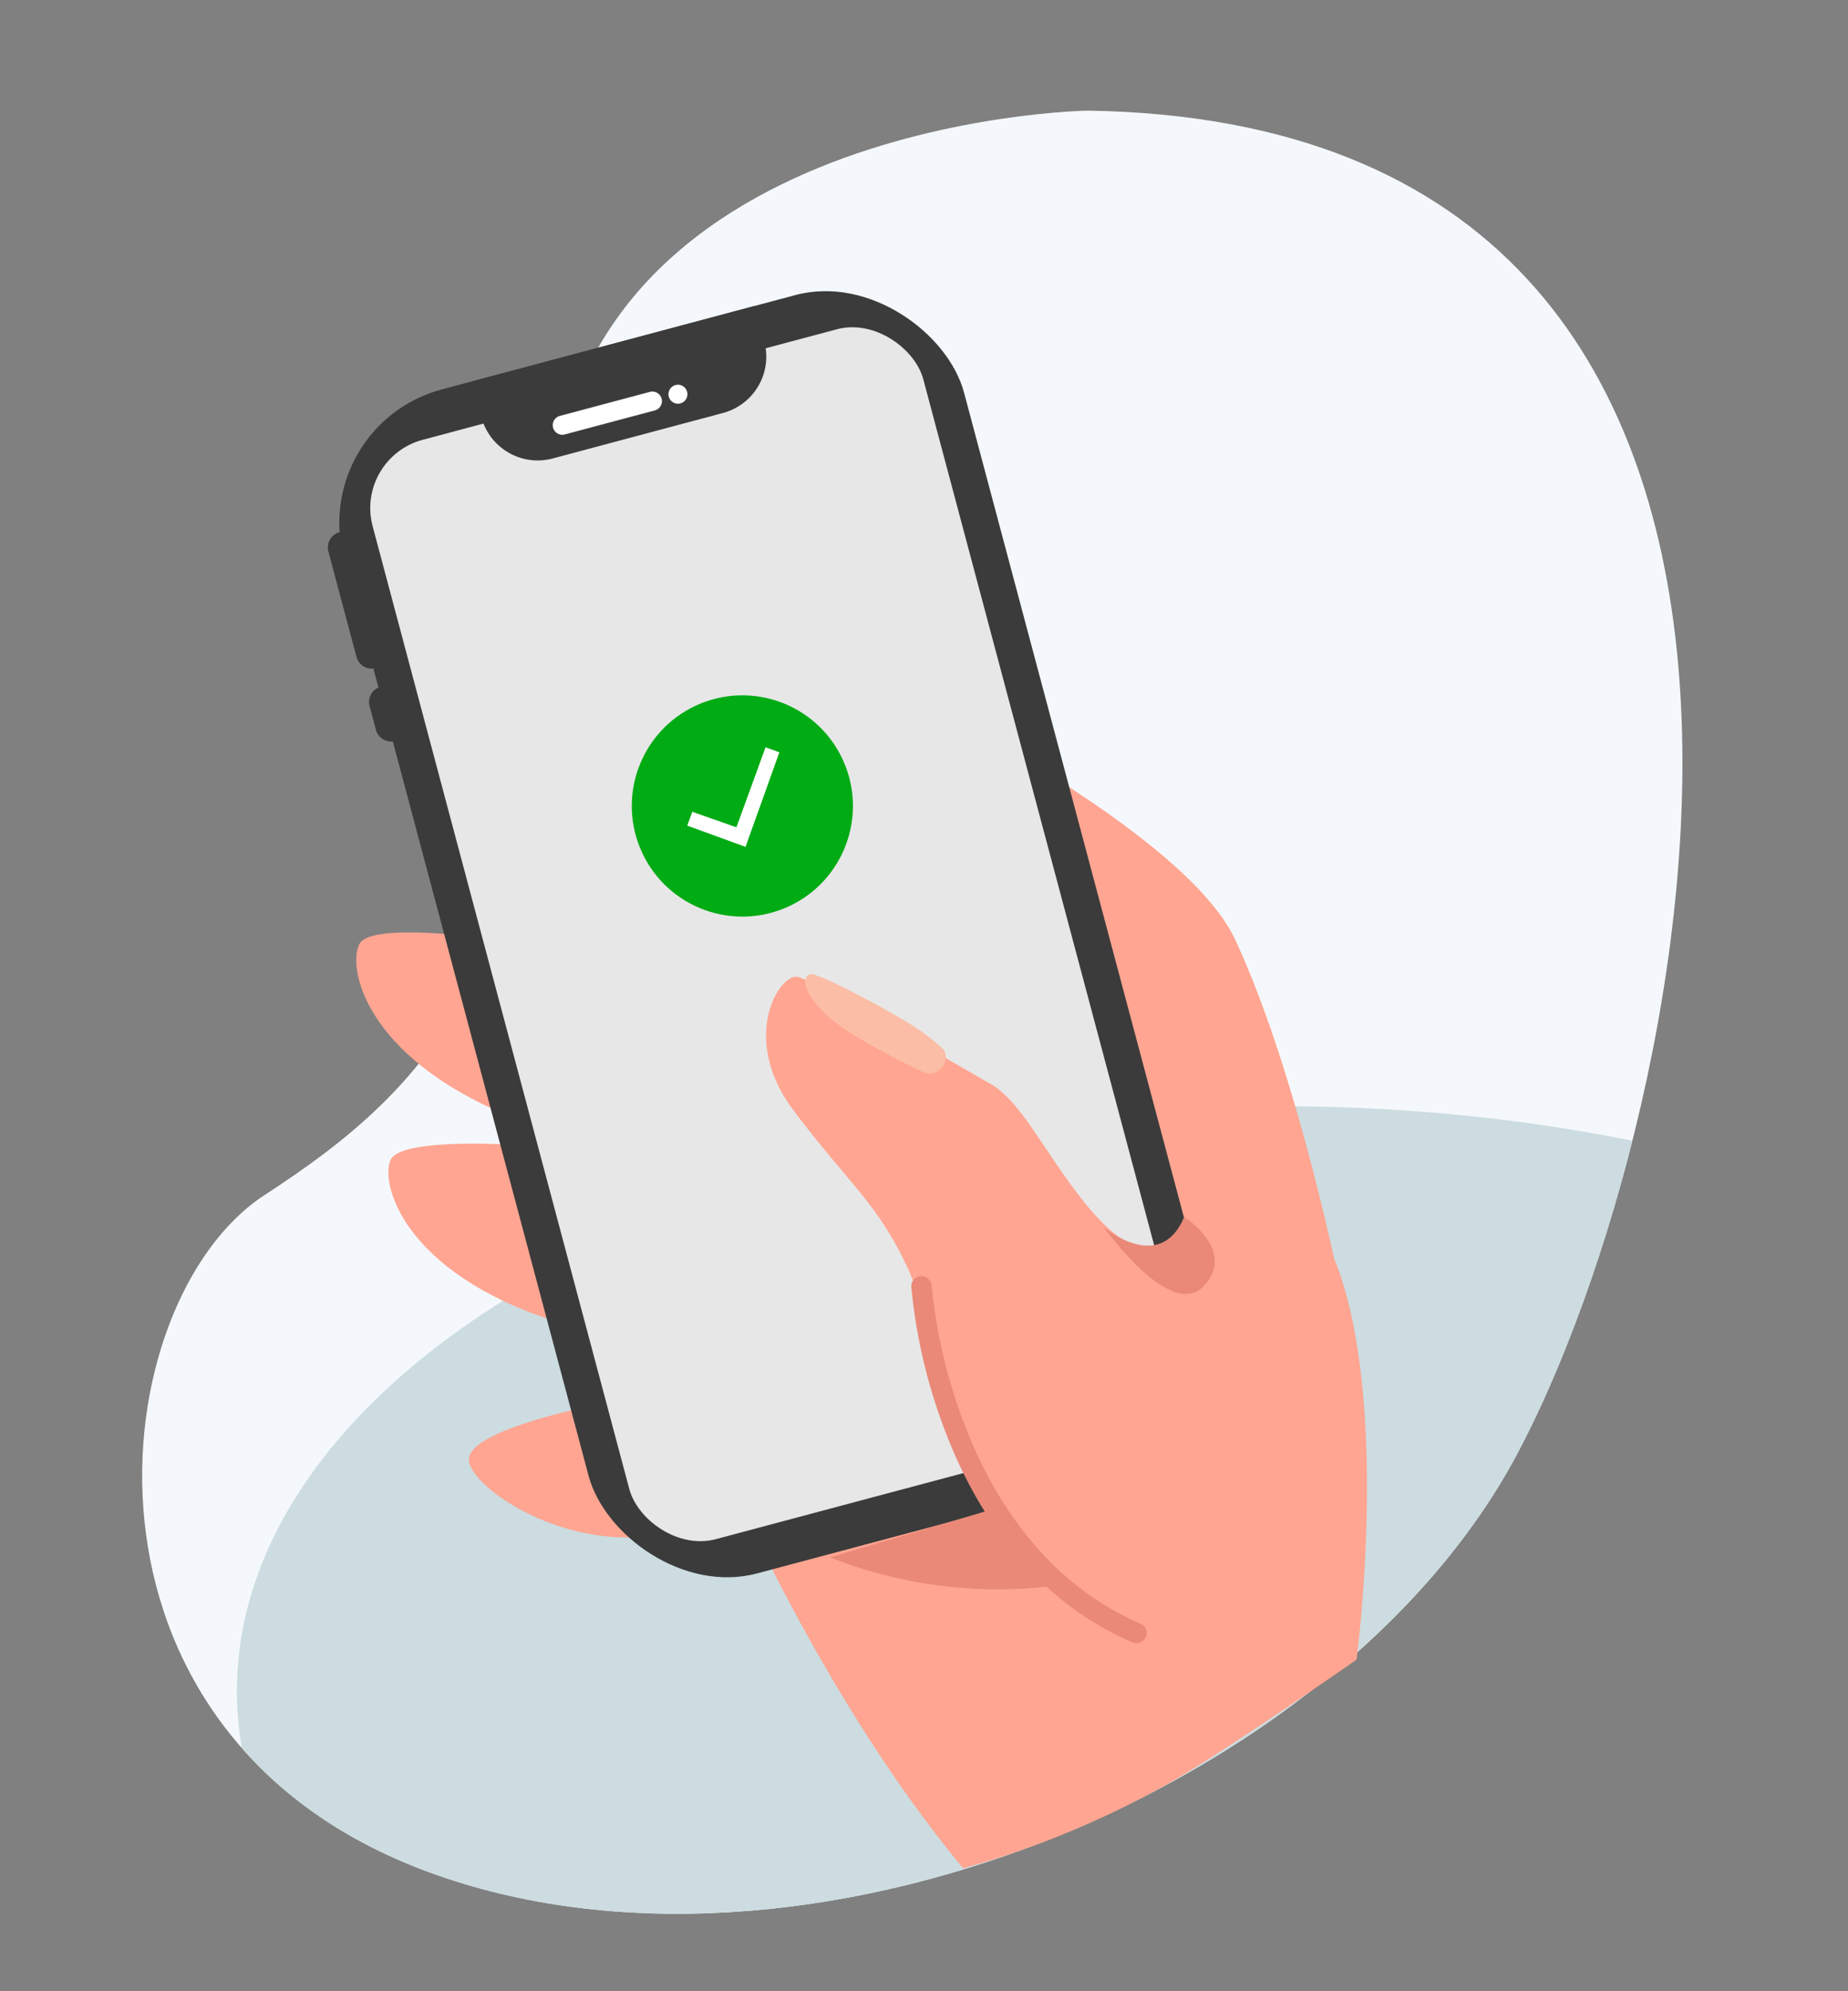 <svg xmlns="http://www.w3.org/2000/svg" xmlns:xlink="http://www.w3.org/1999/xlink" width="117" height="126" viewBox="0 0 117 126">
  <rect x="0" y="0" width="117" height="126" fill="#808080" stroke="none"/>
  <defs>
    <clipPath id="clip-path">
      <rect id="Rectangle_29687" data-name="Rectangle 29687" width="117" height="126" transform="translate(-20176 -21868)" fill="#fff" stroke="#707070" stroke-width="1"/>
    </clipPath>
    <clipPath id="clip-path-2">
      <ellipse id="Ellipse_783" data-name="Ellipse 783" cx="66" cy="37" rx="66" ry="37" transform="translate(-17468 -21401)" fill="#ccdce0"/>
    </clipPath>
  </defs>
  <g id="Mask_Group_255" data-name="Mask Group 255" transform="translate(20176 21868)" clip-path="url(#clip-path)">
    <g id="Group_8047" data-name="Group 8047">
      <g id="Group_8045" data-name="Group 8045" transform="translate(-20167 -21861)">
        <path id="Path_12094" data-name="Path 12094" d="M862.364,90.711s-34.05.516-34.05,27.343-7.739,34.565-18.057,41.273-13.413,34.05,10.318,42.82,57.575-5.177,68.924-26.329S914.5,91.512,862.364,90.711Z" transform="translate(-802.501 -90.711)" fill="#f4f8fc"/>
      </g>
      <g id="Mask_Group_254" data-name="Mask Group 254" transform="translate(-2693 -397)" clip-path="url(#clip-path-2)">
        <g id="Group_8025" data-name="Group 8025" transform="translate(-17474 -21464)">
          <path id="Path_12094-2" data-name="Path 12094" d="M862.364,90.711s-34.05.516-34.05,27.343-7.739,34.565-18.057,41.273-13.413,34.05,10.318,42.82,57.575-5.177,68.924-26.329S914.5,91.512,862.364,90.711Z" transform="translate(-802.501 -90.711)" fill="#ccdce0"/>
        </g>
      </g>
      <path id="Path_12095" data-name="Path 12095" d="M887.5,172.194c-.047-.129-.1-.255-.163-.379-1.177-5.272-3.4-14.066-6.285-20.258-4.062-8.705-31-20.615-31-20.615s-5.115,3.333-1.246,5.912c3.309,2.205,17.935,22.9,22.1,28.844q-1.088-.1-2.181-.18a20.347,20.347,0,0,0-21.359,16.391h0s6.4,16.287,16.463,28.411a57.405,57.405,0,0,0,12.381-5.03c3.308-1.741,12.524-8.172,12.524-8.172S890.854,181.222,887.5,172.194Z" transform="translate(-20978.85 -21960.096)" fill="#ffa591"/>
      <g id="Group_8026" data-name="Group 8026" transform="translate(-20146.314 -21779.176)">
        <path id="Path_12096" data-name="Path 12096" d="M836.951,194.1s-8.427,1.582-8.32,3.543,7.816,7.068,14.866,3.866S839.375,193.76,836.951,194.1Z" transform="translate(-828.631 -194.079)" fill="#ffa591"/>
      </g>
      <g id="Group_8027" data-name="Group 8027" transform="translate(-20151.412 -21795.633)">
        <path id="Path_12097" data-name="Path 12097" d="M830.733,173.395s-7.722-.569-8.4.915.8,7.09,10.322,10.188S830.733,173.395,830.733,173.395Z" transform="translate(-822.191 -173.288)" fill="#ffa591"/>
      </g>
      <g id="Group_8028" data-name="Group 8028" transform="translate(-20153.447 -21808.998)">
        <path id="Path_12098" data-name="Path 12098" d="M828.277,156.838s-7.658-1.145-8.445.284.264,7.13,9.532,10.93S828.277,156.838,828.277,156.838Z" transform="translate(-819.621 -156.404)" fill="#ffa591"/>
      </g>
      <g id="Group_8038" data-name="Group 8038" transform="translate(-20156.471 -21851.578)">
        <g id="Group_8029" data-name="Group 8029">
          <rect id="Rectangle_29682" data-name="Rectangle 29682" width="40.633" height="77.533" rx="8.728" transform="translate(0 10.472) rotate(-14.935)" fill="#3b3b3b"/>
        </g>
        <g id="Group_8032" data-name="Group 8032" transform="translate(1.001 17.051)">
          <g id="Group_8030" data-name="Group 8030">
            <path id="Rectangle_29683" data-name="Rectangle 29683" d="M0,0H.777a1,1,0,0,1,1,1V7.9a1,1,0,0,1-1,1H0a0,0,0,0,1,0,0V0A0,0,0,0,1,0,0Z" transform="translate(4.014 8.601) rotate(165.067)" fill="#3b3b3b"/>
          </g>
          <g id="Group_8031" data-name="Group 8031" transform="translate(2.607 9.775)">
            <path id="Rectangle_29684" data-name="Rectangle 29684" d="M0,0H.777a1,1,0,0,1,1,1V2.555a1,1,0,0,1-1,1H0a0,0,0,0,1,0,0V0A0,0,0,0,1,0,0Z" transform="translate(2.637 3.438) rotate(165.067)" fill="#3b3b3b"/>
          </g>
        </g>
        <g id="Group_8033" data-name="Group 8033" transform="translate(2.912 3.261)">
          <rect id="Rectangle_29685" data-name="Rectangle 29685" width="36.082" height="71.998" rx="4.471" transform="translate(0 9.299) rotate(-14.935)" fill="#e7e7e7"/>
        </g>
        <g id="Group_8034" data-name="Group 8034" transform="translate(10.343 2.934)">
          <path id="Rectangle_29686" data-name="Rectangle 29686" d="M3.692,0H14.851a3.692,3.692,0,0,1,3.692,3.692V6.026a0,0,0,0,1,0,0H0a0,0,0,0,1,0,0V3.692A3.692,3.692,0,0,1,3.692,0Z" transform="matrix(-0.966, 0.258, -0.258, -0.966, 19.47, 5.823)" fill="#3b3b3b"/>
        </g>
        <g id="Group_8037" data-name="Group 8037" transform="translate(15.463 7.921)">
          <g id="Group_8035" data-name="Group 8035" transform="translate(0 0.433)">
            <path id="Path_12099" data-name="Path 12099" d="M841.8,114.362l-5.7,1.521a.609.609,0,0,1-.743-.43h0a.609.609,0,0,1,.43-.743l5.7-1.521a.609.609,0,0,1,.743.431h0A.609.609,0,0,1,841.8,114.362Z" transform="translate(-835.334 -113.168)" fill="#fff"/>
          </g>
          <g id="Group_8036" data-name="Group 8036" transform="translate(7.33)">
            <path id="Path_12100" data-name="Path 12100" d="M845.734,113.485a.6.6,0,1,1-.276-.8A.6.6,0,0,1,845.734,113.485Z" transform="translate(-844.594 -112.621)" fill="#fff"/>
          </g>
        </g>
      </g>
      <g id="Group_8039" data-name="Group 8039" transform="translate(-20123.465 -21772.424)">
        <path id="Path_12101" data-name="Path 12101" d="M857.5,205.573a28.963,28.963,0,0,0,14.188,1.806s-3.483-3.224-4.127-4.772Z" transform="translate(-857.498 -202.607)" fill="#ea8978"/>
      </g>
      <g id="Group_8044" data-name="Group 8044" transform="translate(-20127.5 -21806.361)">
        <g id="Group_8040" data-name="Group 8040" transform="translate(0 0.163)">
          <path id="Path_12102" data-name="Path 12102" d="M882.529,164.425a10.291,10.291,0,0,0-2.794,7.746c.106,1.848-.276,3.841-2.1,4.754-3.294,1.647-7.146-5.98-9.19-8.479a8.319,8.319,0,0,0-1.513-1.534c-2.583-1.495-11.465-6.616-12.455-6.946-1.161-.387-3.828,3.78-.345,8.423s5.376,5.895,7.31,10.151,1.548,12,7.739,18.188,16.578,8.442,16.578,8.442l.856-9.14a75.091,75.091,0,0,0-3.89-31.807h0Z" transform="translate(-852.401 -159.94)" fill="#ffa591"/>
        </g>
        <g id="Group_8041" data-name="Group 8041" transform="translate(2.472)">
          <path id="Path_12103" data-name="Path 12103" d="M864.309,164.523A12.891,12.891,0,0,0,862.5,163.1c-1.16-.773-6.32-3.611-6.707-3.353s-.559.817.86,2.364c1.166,1.272,5,3.211,6.366,3.83a.921.921,0,0,0,1-.151A.974.974,0,0,0,864.309,164.523Z" transform="translate(-855.523 -159.734)" fill="#fbbda5"/>
        </g>
        <g id="Group_8042" data-name="Group 8042" transform="translate(9.194 19.105)">
          <path id="Path_12104" data-name="Path 12104" d="M878.274,207.105a.644.644,0,0,1-.254-.052c-5.285-2.265-9.383-6.88-11.852-13.349a34.6,34.6,0,0,1-2.151-9.148.645.645,0,0,1,1.287-.086h0a33.95,33.95,0,0,0,2.083,8.807c1.633,4.264,4.892,9.911,11.142,12.589a.645.645,0,0,1-.254,1.237Z" transform="translate(-864.015 -183.869)" fill="#ea8978"/>
        </g>
        <g id="Group_8043" data-name="Group 8043" transform="translate(21.382 15.365)">
          <path id="Path_12105" data-name="Path 12105" d="M879.412,179.789s3.547,3.031,5.095-.645c0,0,3.336,2.119,1.239,4.37S879.412,179.789,879.412,179.789Z" transform="translate(-879.412 -179.144)" fill="#ea8978"/>
        </g>
      </g>
      <g id="Group_8046" data-name="Group 8046" transform="translate(7235.974 -10481.417) rotate(-25)">
        <circle id="Ellipse_784" data-name="Ellipse 784" cx="7" cy="7" r="7" transform="translate(-20017.465 -21845.465)" fill="#01ab14"/>
        <g id="Symbol_148_2" data-name="Symbol 148 – 2" transform="translate(-20014.307 -21842.307)">
          <path id="Checkbox" d="M3.777,6.177,1,3.4l.659-.659L3.777,4.812,7.589,1l.659.659Z" transform="translate(-0.846 0.095)" fill="#fff"/>
          <rect id="Rectangle_556" data-name="Rectangle 556" width="8" height="8" transform="translate(-0.158 -0.158)" fill="none"/>
        </g>
      </g>
    </g>
  </g>
</svg>
